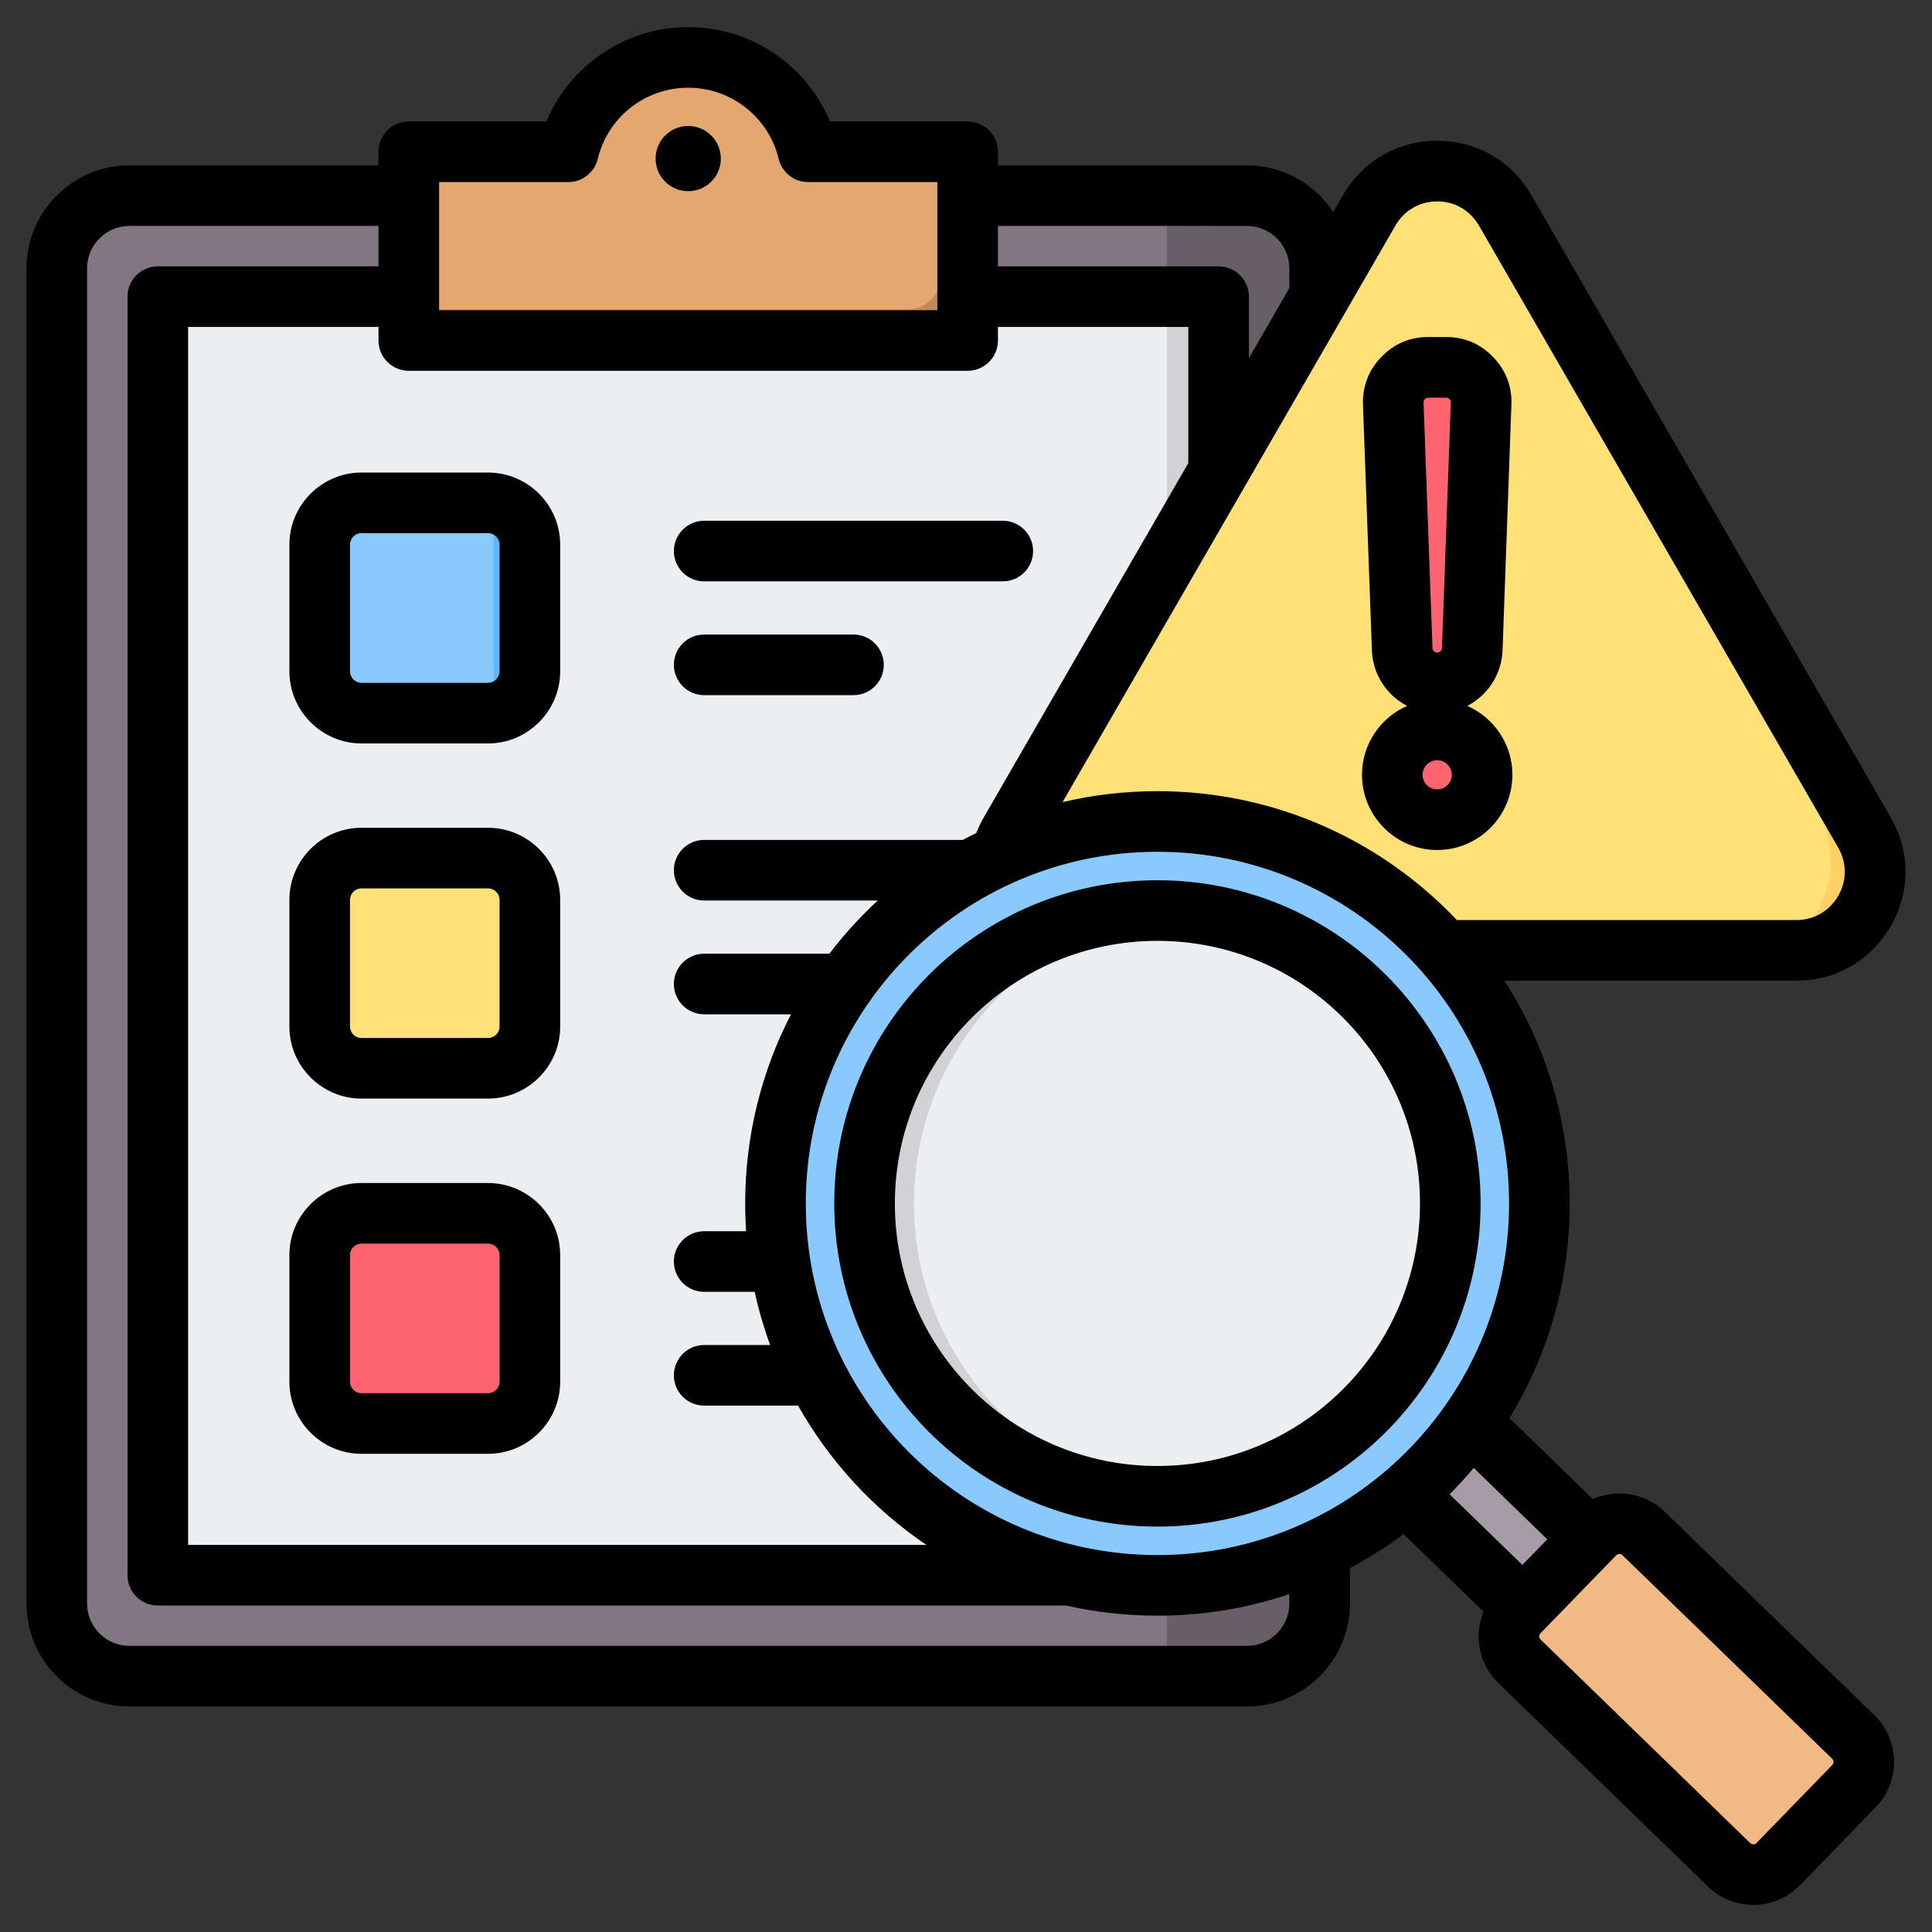 <svg clip-rule="evenodd" fill-rule="evenodd" stroke-linejoin="round" stroke-miterlimit="2" viewBox="0 0 510 510" xmlns="http://www.w3.org/2000/svg"><rect x="0" y="0" width="510" height="510" fill="#333333" stroke="none"/><g id="Artboard121"><g><g><g><g><path d="m331.368 48.946c10.624 0 19.279 8.681 19.279 19.304v354.927c0 10.624-8.655 19.28-19.279 19.28h-297.063c-10.624 0-19.305-8.656-19.305-19.28v-354.927c0-10.623 8.681-19.304 19.305-19.304z" fill="#837683"/><path d="m331.368 48.946c10.624 0 19.279 8.681 19.279 19.304v354.927c0 10.624-8.655 19.28-19.279 19.28h-23.342v-393.511z" fill="#685e68"/><path d="m315.092 75.796h-264.536c-4.795 0-8.706 3.911-8.706 8.706v322.399c0 4.82 3.911 8.731 8.706 8.731h264.536c4.819 0 8.731-3.911 8.731-8.731v-322.399c0-4.795-3.912-8.706-8.731-8.706z" fill="#eceff1"/><path d="m315.092 75.796h-7.066v339.836h7.066c4.819 0 8.731-3.911 8.731-8.731v-322.399c0-4.795-3.912-8.706-8.731-8.706z" fill="#d1d1d6"/><path d="m117.276 40.24h33.689c3.457-14.384 16.402-25.083 31.871-25.083 15.444 0 28.415 10.699 31.872 25.083h33.663c4.82 0 8.731 3.911 8.731 8.706v32.729c0 4.795-3.911 8.706-8.731 8.706h-131.095c-4.794 0-8.706-3.911-8.706-8.706v-32.729c0-4.795 3.912-8.706 8.706-8.706z" fill="#e3a76f"/><path d="m248.371 40.24c4.82 0 8.731 3.911 8.731 8.706v32.729c0 4.795-3.911 8.706-8.731 8.706h-131.095c-4.794 0-8.706-3.911-8.706-8.706h131.095c4.795 0 8.706-3.936 8.706-8.731z" fill="#c48958"/></g><g><path d="m85.96 129.641h48.224c3.482 0 6.308 2.852 6.308 6.309v48.224c0 3.482-2.826 6.308-6.308 6.308h-48.224c-3.482 0-6.309-2.826-6.309-6.308v-48.224c0-3.457 2.827-6.309 6.309-6.309z" fill="#8ac9fe"/><path d="m123.989 129.641h10.195c3.482 0 6.308 2.852 6.308 6.309v48.224c0 3.482-2.826 6.308-6.308 6.308h-10.195c3.457 0 6.309-2.826 6.309-6.308v-48.224c0-3.457-2.852-6.309-6.309-6.309z" fill="#60b7ff"/></g><g><path d="m88.032 223.83h48.223c3.483 0 6.309 2.851 6.309 6.308v48.249c0 3.457-2.826 6.284-6.309 6.284h-48.223c-3.483 0-6.309-2.827-6.309-6.284v-48.249c0-3.457 2.826-6.308 6.309-6.308z" fill="#ffe177"/><path d="m126.061 223.83h10.194c3.483 0 6.309 2.851 6.309 6.308v48.249c0 3.457-2.826 6.284-6.309 6.284h-10.194c3.457 0 6.308-2.827 6.308-6.284v-48.249c0-3.457-2.851-6.308-6.308-6.308z" fill="#ffd064"/></g><g><path d="m88.032 316.546h48.223c3.483 0 6.309 2.851 6.309 6.308v48.249c0 3.457-2.826 6.284-6.309 6.284h-48.223c-3.483 0-6.309-2.827-6.309-6.284v-48.249c0-3.457 2.826-6.308 6.309-6.308z" fill="#fe646f"/><path d="m126.061 316.546h10.194c3.483 0 6.309 2.851 6.309 6.308v48.249c0 3.457-2.826 6.284-6.309 6.284h-10.194c3.457 0 6.308-2.827 6.308-6.284v-48.249c0-3.457-2.851-6.308-6.308-6.308z" fill="#fd4755"/></g></g><g><path d="m404.612 63.221c-5.023-8.706-14.057-13.923-24.104-13.923-10.062 0-19.081 5.217-24.12 13.923l-86.609 150.023c-5.023 8.705-5.023 19.125 0 27.831 5.024 8.72 14.058 13.923 24.105 13.923h173.233c10.062 0 19.08-5.203 24.104-13.923 5.039-8.706 5.039-19.126 0-27.831z" fill="#ffe177"/><path d="m404.612 63.221c-5.023-8.706-14.057-13.923-24.104-13.923-2.013 0-3.966.208-5.859.611 7.633 1.61 14.221 6.335 18.246 13.312l86.624 150.023c5.024 8.705 5.024 19.125 0 27.831-5.038 8.72-14.057 13.923-24.119 13.923h11.717c10.062 0 19.08-5.203 24.104-13.923 5.039-8.706 5.039-19.126 0-27.831z" fill="#ffd064"/><path d="m378.975 191.882c7.319 0 13.267 5.933 13.267 13.267 0 7.32-5.948 13.267-13.267 13.267-7.334 0-13.267-5.947-13.267-13.267 0-7.334 5.933-13.267 13.267-13.267zm1.533-11.105c-5.575 0-10.152-4.412-10.346-9.987l-2.623-65.428c-.105-2.921.864-5.47 2.892-7.572 2.027-2.102 4.531-3.161 7.453-3.161h5.232c2.922 0 5.427 1.059 7.454 3.161s3.011 4.651 2.892 7.572l-2.609 65.428c-.209 5.56-4.77 9.987-10.345 9.987z" fill="#fe646f"/></g><g><path d="m384.095 368.415c-4.886 6.989-10.638 13.318-17.102 18.848l46.52 45.604 17.712-18.255z" fill="#a79ba7"/><path d="m384.417 368.109c-.916 3.003-2.63 5.276-5.073 6.786l46.215 45.926 5.666-6.209z" fill="#837683"/><path d="m472.435 492.077 19.985-20.613c3.512-3.614 3.427-9.45-.186-12.962l-55.376-53.73c-3.614-3.512-9.45-3.41-12.962.203l-19.986 20.597c-3.511 3.613-3.427 9.45.187 12.962l55.376 53.73c3.614 3.512 9.45 3.427 12.962-.187z" fill="#f1ba84"/><path d="m428.663 404.772 55.376 53.73c3.614 3.512 3.699 9.348.187 12.962l-19.986 20.613c-.746.747-1.577 1.357-2.477 1.798 3.478 1.731 7.821 1.12 10.672-1.798l19.985-20.613c3.512-3.614 3.427-9.45-.186-12.962l-55.376-53.73c-2.85-2.765-7.092-3.291-10.485-1.612.831.407 1.595.95 2.29 1.612z" fill="#e3a76f"/><path d="m308.547 216.843c55.681 0 100.826 45.129 100.826 100.827 0 55.682-45.145 100.827-100.826 100.827-55.699 0-100.827-45.145-100.827-100.827 0-55.698 45.128-100.827 100.827-100.827z" fill="#8ac9fe"/><path d="m308.547 216.843c55.681 0 100.826 45.129 100.826 100.827 0 55.682-45.145 100.827-100.826 100.827-1.646 0-3.275-.051-4.903-.119 53.407-2.561 95.94-46.672 95.94-100.708 0-54.052-42.533-98.163-95.94-100.708 1.628-.085 3.257-.119 4.903-.119z" fill="#60b7ff"/><path d="m308.547 239.866c42.957 0 77.804 34.83 77.804 77.804 0 42.957-34.847 77.805-77.804 77.805-42.974 0-77.805-34.848-77.805-77.805 0-42.974 34.831-77.804 77.805-77.804z" fill="#eceff1"/><path d="m308.547 239.866c1.764 0 3.511.051 5.259.17-40.531 2.714-72.545 36.425-72.545 77.634 0 41.193 32.014 74.921 72.545 77.618-1.748.119-3.495.187-5.259.187-42.974 0-77.805-34.831-77.805-77.805s34.831-77.804 77.805-77.804z" fill="#d1d1d6"/></g></g><path d="m356.351 413.932v9.386c0 14.955-12.215 27.145-27.17 27.145h-295.02c-14.955 0-27.17-12.19-27.17-27.145v-352.506c0-14.952 12.218-27.17 27.17-27.17h65.749v-3.575c0-4.418 3.582-8 8-8h36.33c6.128-14.625 20.579-24.909 37.419-24.909 16.865 0 31.316 10.285 37.443 24.909h36.33c4.419 0 8 3.582 8 8v3.575h65.749c9.497 0 17.89 4.928 22.751 12.355l2.572-4.456c5.212-9.053 14.456-14.377 24.88-14.377 10.452 0 19.668 5.324 24.875 14.368l94.843 164.239.002.004c5.207 9.044 5.207 19.677-.007 28.733l-.007.013c-5.234 9.015-14.445 14.352-24.885 14.352h-77.084c10.908 16.956 17.236 37.139 17.236 58.802 0 20.762-5.813 40.165-15.899 56.67l22.009 21.371c6.218-2.753 13.801-1.661 18.955 3.329l.007.006 55.366 53.733c6.767 6.552 6.96 17.453.354 24.274l-.006.007-19.98 20.582-.007.007c-6.547 6.753-17.433 6.941-24.244.398-.011-.01-.021-.02-.031-.03 0 0-55.336-53.73-55.336-53.73-5.188-5.002-6.518-12.553-3.942-18.853l-21.086-20.462c-4.469 3.333-9.204 6.33-14.166 8.955zm-256.441-354.29h-65.749c-6.147 0-11.17 5.023-11.17 11.17v352.506c0 6.144 5.026 11.145 11.17 11.145h295.02c6.145 0 11.17-5.001 11.17-11.145v-2.507c-10.932 3.689-22.641 5.688-34.819 5.688-8.284 0-16.352-.925-24.106-2.678h-239.768c-4.418 0-8-3.582-8-8v-337.512c0-4.418 3.582-8 8-8h58.252zm163.522 0v10.667h58.252c4.419 0 8 3.582 8 8v16.221l10.667-18.475v-5.243c0-6.147-5.023-11.17-11.17-11.17zm0 26.667v3.575c0 4.419-3.581 8-8 8h-147.522c-4.418 0-8-3.581-8-8v-3.575c-15.963 0-50.252 0-50.252 0v321.512h194.888c-13.941-9.449-25.573-22.047-33.875-36.772h-24.787c-4.416 0-8-3.585-8-8 0-4.416 3.584-8 8-8h17.41c-1.662-4.545-3.029-9.232-4.079-14.037h-13.331c-4.416 0-8-3.585-8-8 0-4.416 3.584-8 8-8h11.067c-.161-2.425-.243-4.872-.243-7.337 0-17.996 4.367-34.972 12.099-49.924h-22.923c-4.416 0-8-3.584-8-8 0-4.415 3.584-8 8-8h33.053c3.845-5.043 8.121-9.74 12.772-14.037h-45.825c-4.416 0-8-3.584-8-8 0-4.415 3.584-8 8-8h68.272c1.175-.63 2.362-1.239 3.562-1.826.54-1.4 1.196-2.776 1.968-4.117l53.998-93.528v-35.934zm121.145 156.564h89.628c4.632 0 8.715-2.376 11.048-6.385 2.297-4.01 2.293-8.72-.013-12.727l-94.839-164.232-.003-.004c-2.307-4.007-6.388-6.361-11.014-6.361-4.614 0-8.707 2.354-11.016 6.365l-87.883 152.217c8.042-1.894 16.427-2.896 25.047-2.896 31.133 0 59.211 13.07 79.045 34.023zm4.445 144.612c-2.022 2.416-4.148 4.743-6.369 6.974l19.217 18.648 6.57-6.768zm-273.112-339.418v33.817h131.522v-33.817h-34.1c-3.696 0-6.911-2.532-7.777-6.125-2.598-10.776-12.31-18.784-23.896-18.784-11.566 0-21.274 8.009-23.871 18.784-.866 3.593-4.081 6.125-7.778 6.125zm65.749 2.403c-4.737 0-8.596-3.858-8.596-8.596 0-4.762 3.859-8.62 8.596-8.62 4.762 0 8.62 3.858 8.62 8.62 0 4.738-3.858 8.596-8.62 8.596zm123.873 174.38c-51.27 0-92.824 41.555-92.824 92.825s41.554 92.824 92.824 92.824 92.825-41.554 92.825-92.824-41.555-92.825-92.825-92.825zm0 7.514c47.117 0 85.311 38.194 85.311 85.311s-38.194 85.31-85.311 85.31-85.31-38.193-85.31-85.31 38.193-85.311 85.31-85.311zm0 16c-38.28 0-69.31 31.031-69.31 69.311s31.03 69.31 69.31 69.31 69.311-31.03 69.311-69.31-31.031-69.311-69.311-69.311zm-119.648-64.862c-4.416 0-8-3.585-8-8 0-4.416 3.584-8 8-8h39.414c4.415 0 8 3.584 8 8 0 4.415-3.585 8-8 8zm-90.477-58.76h33.431c10.488 0 19.038 8.55 19.038 19.038v33.431c0 10.446-8.55 19.038-19.038 19.038h-33.431c-10.451 0-19.014-8.588-19.014-19.038v-33.431c0-10.493 8.563-19.038 19.014-19.038zm0 16c-1.662 0-3.014 1.369-3.014 3.038v33.431c0 1.662 1.352 3.038 3.014 3.038h33.431c1.674 0 3.038-1.371 3.038-3.038v-33.431c0-1.674-1.364-3.038-3.038-3.038zm0 77.773h33.431c10.488 0 19.038 8.551 19.038 19.038v33.431c0 10.451-8.545 19.014-19.038 19.014h-33.431c-10.455 0-19.014-8.558-19.014-19.014v-33.431c0-10.492 8.563-19.038 19.014-19.038zm0 16c-1.662 0-3.014 1.37-3.014 3.038v33.431c0 1.658 1.357 3.014 3.014 3.014h33.431c1.669 0 3.038-1.352 3.038-3.014v-33.431c0-1.673-1.364-3.038-3.038-3.038zm90.477-81.05c-4.416 0-8-3.585-8-8 0-4.416 3.584-8 8-8h78.828c4.415 0 8 3.584 8 8 0 4.415-3.585 8-8 8zm-90.477 158.824h33.431c10.493 0 19.038 8.563 19.038 19.013v33.432c0 10.487-8.55 19.038-19.038 19.038h-33.431c-10.451 0-19.014-8.546-19.014-19.038v-33.432c0-10.455 8.559-19.013 19.014-19.013zm0 16c-1.657 0-3.014 1.356-3.014 3.013v33.432c0 1.668 1.352 3.038 3.014 3.038h33.431c1.674 0 3.038-1.365 3.038-3.038v-33.432c0-1.662-1.369-3.013-3.038-3.013zm291.923-141.948c6.999 3.074 11.907 10.075 11.907 18.19 0 10.937-8.916 19.852-19.853 19.852s-19.852-8.915-19.852-19.852c0-8.115 4.907-15.116 11.907-18.19-5.347-2.775-9.06-8.271-9.29-14.703l-2.356-64.807v-.024c-.147-4.843 1.473-9.059 4.826-12.56l.015-.015c3.389-3.5 7.553-5.265 12.415-5.265h4.67c4.87 0 9.071 1.781 12.43 5.28 3.389 3.507 5.009 7.75 4.825 12.605l-2.334 64.781c-.23 6.433-3.956 11.932-9.31 14.708zm-7.946 22.042c2.123 0 3.853-1.73 3.853-3.852 0-2.123-1.73-3.853-3.853-3.853-2.122 0-3.852 1.73-3.852 3.853 0 2.122 1.73 3.852 3.852 3.852zm0-36.111c.679 0 1.241-.531 1.266-1.211l2.335-64.792v-.008c.013-.347-.103-.649-.36-.914l-.015-.016c-.239-.25-.544-.364-.891-.364h-4.67c-.353 0-.656.129-.917.392-.242.266-.355.587-.347.95l2.353 64.751v.002c.025.674.572 1.21 1.246 1.21zm84.291 314.237 19.981-20.583c.448-.463.469-1.203.01-1.648l-.007-.006-55.367-53.733c-.46-.445-1.204-.441-1.649.019l-.007.007-19.987 20.59c-.006.005-.011.01-.016.016-.436.447-.432 1.171.018 1.603.011.01.021.02.031.03 0 0 55.321 53.716 55.343 53.736.471.425 1.201.433 1.643-.023z"/></g></g></svg>
